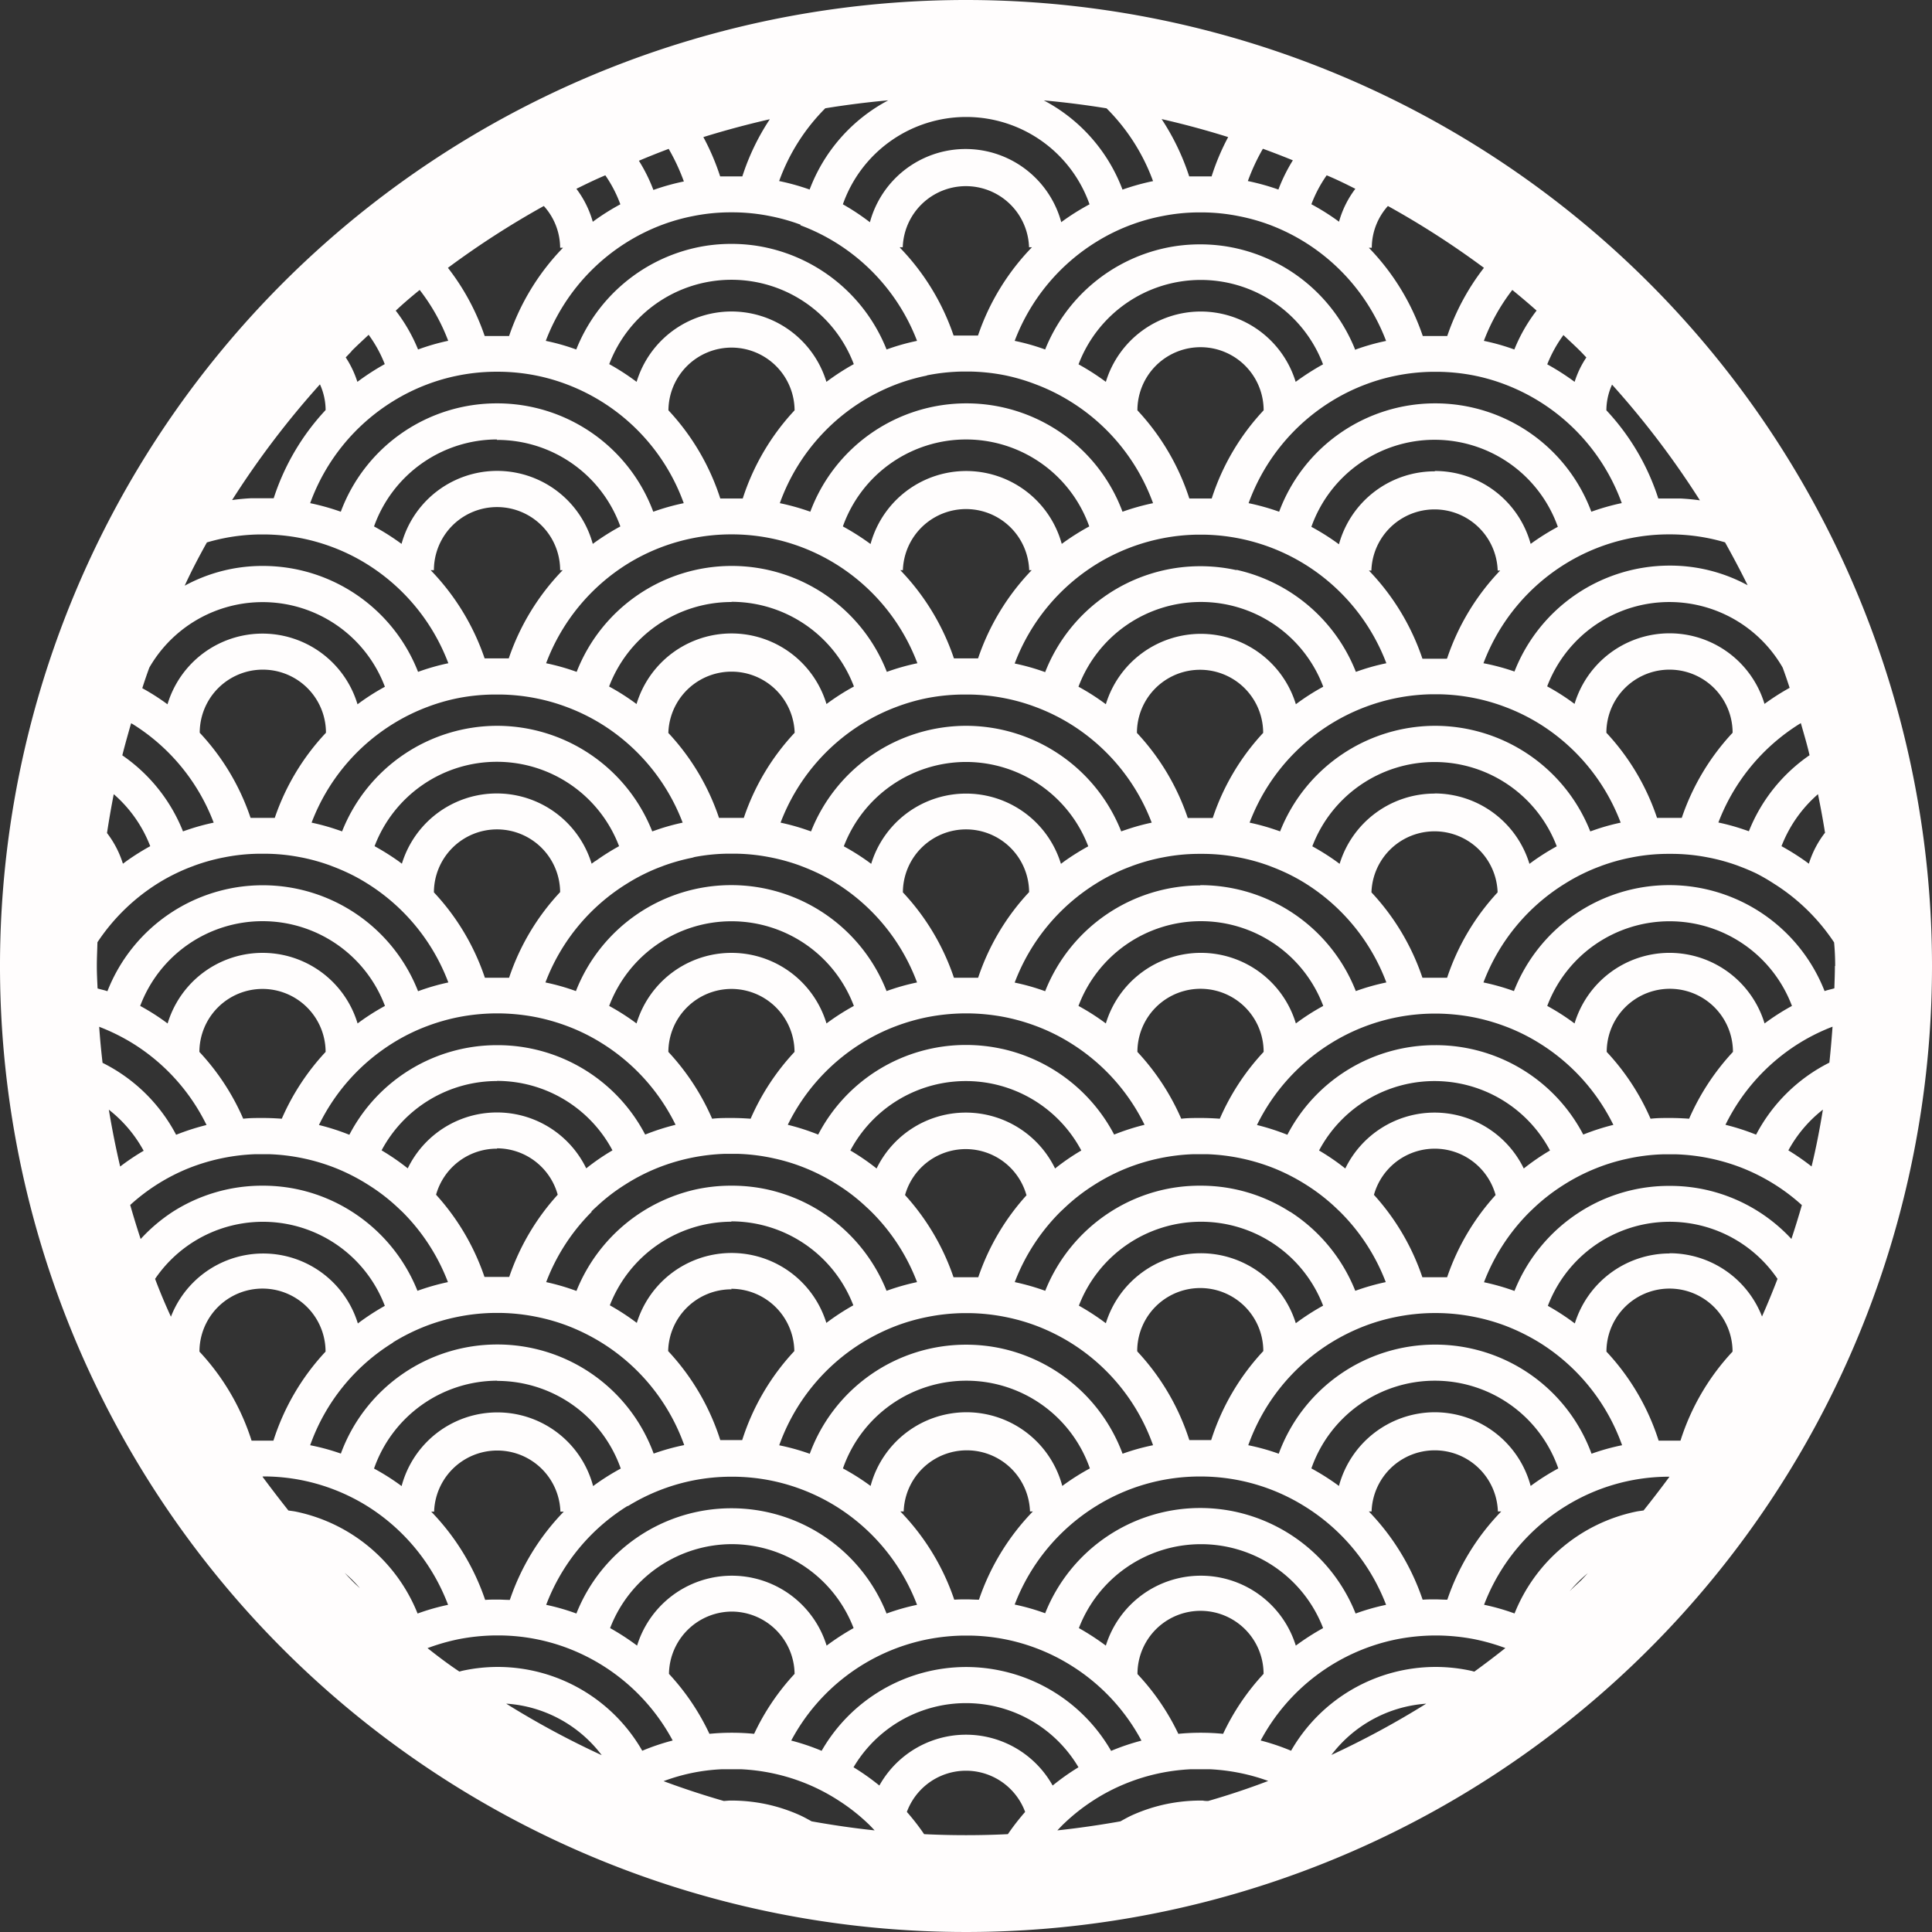 <svg xmlns="http://www.w3.org/2000/svg" viewBox="0 0 286.52 286.52"><rect x="0" y="0" width="286.52" height="286.52" fill="#333333" stroke="none"/><defs><style>.cls-1{fill:#fffdfd;}</style></defs><g id="Layer_2" data-name="Layer 2"><g id="Kawazen"><g id="Chalet"><path class="cls-1" d="M143.26,0A143.26,143.26,0,1,0,286.52,143.26,143.26,143.26,0,0,0,143.26,0Zm35.92,267.09c-.27,0-.52,0-.79-.06h-.7a25.15,25.15,0,0,0-5.32.65,24.82,24.82,0,0,0-4.52,1.54c-.58.27-1.13.58-1.69.89-3.09.55-6.21,1-9.35,1.34.35-.37.7-.75,1.07-1.09A29.06,29.06,0,0,1,162,267.1a28.62,28.62,0,0,1,4.84-2.55,29,29,0,0,1,4.46-1.43,29.57,29.57,0,0,1,5.36-.74l1.35,0,1.35,0a29.7,29.7,0,0,1,5.36.74,29,29,0,0,1,3.36,1Q183.7,265.79,179.18,267.09Zm-35.92,5.07q-3.12,0-6.21-.15a34.21,34.21,0,0,0-2.56-3.3,9.35,9.35,0,0,1,17.54,0,35.87,35.87,0,0,0-2.56,3.3Q146.38,272.16,143.26,272.16Zm-22.89-2.05c-.56-.31-1.12-.62-1.7-.89a24.82,24.82,0,0,0-4.52-1.54,25.13,25.13,0,0,0-5.31-.65h-.71l-.78.06q-4.53-1.3-8.94-2.94a28.05,28.05,0,0,1,8.73-1.77q.66,0,1.35,0c.45,0,.9,0,1.34,0a29.34,29.34,0,0,1,9.83,2.17,28.92,28.92,0,0,1,4.83,2.55,28.51,28.51,0,0,1,4.15,3.26c.37.34.72.72,1.07,1.09C126.57,271.12,123.46,270.66,120.37,270.11ZM22.15,99a19.38,19.38,0,0,1,34.93,2.85,33.71,33.71,0,0,0-4.06,2.6h0a14.71,14.71,0,0,0-28.18,0h0a33,33,0,0,0-3.74-2.39C21.44,101,21.78,100,22.15,99Zm8.54-18.56c.82-.24,1.66-.45,2.51-.62a29.08,29.08,0,0,1,5.32-.56h.82A29.31,29.31,0,0,1,49.2,81.1a28.78,28.78,0,0,1,5.14,2.51A29.64,29.64,0,0,1,66.49,98.36,32.51,32.51,0,0,0,62,99.64a24.71,24.71,0,0,0-23-15.71h0a24.09,24.09,0,0,0-11.61,2.93C28.38,84.69,29.51,82.54,30.69,80.43ZM47.45,57a9.31,9.31,0,0,1,.84,3.81,34.9,34.9,0,0,0-7.7,13.08c-.55,0-1.1,0-1.66,0s-1.11,0-1.66,0q-1.44.07-2.85.27A129.9,129.9,0,0,1,47.45,57Zm4.67-4.92c.83-.84,1.7-1.62,2.55-2.43A19.1,19.1,0,0,1,57.06,54,36.24,36.24,0,0,0,53,56.63,14.74,14.74,0,0,0,51.27,53C51.56,52.72,51.83,52.41,52.12,52.12ZM89.77,26A19,19,0,0,1,92,30.3a34,34,0,0,0-4.09,2.59A14.7,14.7,0,0,0,85.48,28C86.9,27.3,88.33,26.6,89.77,26Zm9.42-3.88a30.26,30.26,0,0,1,2.23,4.79,33.89,33.89,0,0,0-4.52,1.26,24.26,24.26,0,0,0-2.15-4.33Q97,22.89,99.19,22.07ZM265.67,183.74a24.62,24.62,0,0,0-4.78-4,24.6,24.6,0,0,0-7.76-3.26,24.5,24.5,0,0,0-5.32-.61h-.43a24.5,24.5,0,0,0-5.32.61A24.93,24.93,0,0,0,237.5,178a24.61,24.61,0,0,0-3.2,1.73,24.87,24.87,0,0,0-9.7,11.72,34,34,0,0,0-4.52-1.29,29.54,29.54,0,0,1,6.78-10.43l.65-.62a28.66,28.66,0,0,1,4.29-3.33,29.05,29.05,0,0,1,4.9-2.52,28,28,0,0,1,4.48-1.38,28.58,28.58,0,0,1,5.35-.69c.35,0,.71,0,1.06,0s.71,0,1.07,0a29.59,29.59,0,0,1,9.83,2.07,29.34,29.34,0,0,1,4.89,2.52,28.92,28.92,0,0,1,3.84,2.94Q266.5,181.24,265.67,183.74Zm-25.11,30.59a32.59,32.59,0,0,0-4.53,1.26,24.68,24.68,0,0,0-23.19-16.18h0a24.68,24.68,0,0,0-23.2,16.18,32.45,32.45,0,0,0-4.52-1.26,29.55,29.55,0,0,1,12.29-15.22,30.18,30.18,0,0,1,5.1-2.51,28.57,28.57,0,0,1,4.52-1.29,29.29,29.29,0,0,1,5.33-.58h1a29.19,29.19,0,0,1,5.33.58,28.69,28.69,0,0,1,4.53,1.29,30.46,30.46,0,0,1,5.09,2.51A29.62,29.62,0,0,1,240.56,214.33Zm-2.32-13.88a9.35,9.35,0,0,1,18.7,0,34.62,34.62,0,0,0-7.72,13.2h0c-.53,0-1.07,0-1.62,0s-1.08,0-1.62,0A34.77,34.77,0,0,0,238.24,200.45Zm-89.62,47.36a24.68,24.68,0,0,0-5.34-.59h0a24.74,24.74,0,0,0-21.43,12.43,33.19,33.19,0,0,0-4.51-1.52,29.41,29.41,0,0,1,20.14-15,30,30,0,0,1,5.33-.57h1a29,29,0,0,1,9.86,1.87,29,29,0,0,1,5.09,2.51,29.49,29.49,0,0,1,10.52,11.2,33.06,33.06,0,0,0-4.5,1.52A24.81,24.81,0,0,0,148.62,247.81Zm11.32,14.28a34.35,34.35,0,0,0-3.83,2.71,14.72,14.72,0,0,0-25.7,0,34.35,34.35,0,0,0-3.83-2.71,19.38,19.38,0,0,1,33.36,0Zm-101.67-63h0a29.72,29.72,0,0,1,5.09-2.51,28.87,28.87,0,0,1,4.52-1.29,29.3,29.3,0,0,1,5.34-.58h1a29.09,29.09,0,0,1,5.33.58,28.69,28.69,0,0,1,4.53,1.29,30.09,30.09,0,0,1,5.09,2.51,29.57,29.57,0,0,1,12.3,15.22,33,33,0,0,0-4.53,1.26,24.68,24.68,0,0,0-23.19-16.18h0a24.7,24.7,0,0,0-23.2,16.18A32.45,32.45,0,0,0,46,214.33,29.46,29.46,0,0,1,58.27,199.12ZM40.55,213.65c-.53,0-1.07,0-1.62,0s-1.09,0-1.62,0a34.77,34.77,0,0,0-7.73-13.2,9.35,9.35,0,0,1,18.7,0A34.77,34.77,0,0,0,40.55,213.65Zm-19.69-29.9c-.55-1.67-1.07-3.36-1.55-5.05A28.92,28.92,0,0,1,28,173.24a29.73,29.73,0,0,1,9.84-2.07c.35,0,.7,0,1.06,0s.71,0,1.06,0a29.58,29.58,0,0,1,9.84,2.07,29.34,29.34,0,0,1,4.89,2.52A28.16,28.16,0,0,1,59,179.09l.66.62a29.65,29.65,0,0,1,6.77,10.43,34.41,34.41,0,0,0-4.52,1.29,24.85,24.85,0,0,0-9.69-11.72,24.6,24.6,0,0,0-7.76-3.26,24.58,24.58,0,0,0-5.32-.61h-.44a24.61,24.61,0,0,0-13.08,3.87A24.91,24.91,0,0,0,20.86,183.75Zm-6.5-40.49c0-1.18.06-2.34.09-3.52a29.63,29.63,0,0,1,9-8.76,27.93,27.93,0,0,1,2.74-1.5c.77-.37,1.56-.71,2.36-1l.28-.11a28.71,28.71,0,0,1,4.25-1.19l.36-.07a28,28,0,0,1,5-.5h1a28,28,0,0,1,5,.5l.37.07A28.93,28.93,0,0,1,49,128.36l.28.11c.8.3,1.6.64,2.36,1a26.83,26.83,0,0,1,2.74,1.5A29.61,29.61,0,0,1,66.49,145.7,32.51,32.51,0,0,0,62,147a24.74,24.74,0,0,0-46.07,0c-.47-.17-1-.26-1.46-.41C14.42,145.46,14.36,144.37,14.36,143.26ZM84.05,57A29.53,29.53,0,0,1,101.4,74.62a33.92,33.92,0,0,0-4.52,1.27A24.7,24.7,0,0,0,73.73,59.82h0A24.68,24.68,0,0,0,50.54,75.89,34.49,34.49,0,0,0,46,74.62a29.62,29.62,0,0,1,12.26-15.1A29.1,29.1,0,0,1,63.37,57a28.71,28.71,0,0,1,4.53-1.3h0a29.08,29.08,0,0,1,5.32-.57h1a29.28,29.28,0,0,1,5.33.57h0A28.71,28.71,0,0,1,84.05,57Zm38.33-40.94c3.09-.5,6.21-.9,9.35-1.18a24.89,24.89,0,0,0-11.66,13.23,33.89,33.89,0,0,0-4.52-1.26A29.36,29.36,0,0,1,122.38,16.07ZM223.16,57a29.61,29.61,0,0,1,17.35,17.61A33.92,33.92,0,0,0,236,75.89a24.7,24.7,0,0,0-23.15-16.07h0a24.68,24.68,0,0,0-23.15,16.07,34.49,34.49,0,0,0-4.53-1.27,29.62,29.62,0,0,1,12.26-15.1,29.1,29.1,0,0,1,5.1-2.51,28.41,28.41,0,0,1,4.53-1.3h0a29.08,29.08,0,0,1,5.32-.57h1a29.28,29.28,0,0,1,5.33.57h0A28.71,28.71,0,0,1,223.16,57Zm17.19,65a32.2,32.2,0,0,0-3.65,1h0l-.86.3a24.77,24.77,0,0,0-23-15.66h0a24.77,24.77,0,0,0-23,15.66c-.28-.11-.57-.2-.86-.3a32.36,32.36,0,0,0-3.66-1,29.45,29.45,0,0,1,17.2-17.17,29.29,29.29,0,0,1,9.86-1.87h.95a29.28,29.28,0,0,1,5.33.57,28.71,28.71,0,0,1,4.53,1.3,29.06,29.06,0,0,1,5.1,2.5A29.59,29.59,0,0,1,240.35,122Zm-2.12-13.33a9.36,9.36,0,1,1,18.72,0h0a34.8,34.8,0,0,0-7.54,12.62l-.83,0h-2l-.84,0A34.52,34.52,0,0,0,238.23,108.67Zm9.36,32.64a14.72,14.72,0,0,0-14.08,10.47h0a33.59,33.59,0,0,0-4.05-2.6,19.39,19.39,0,0,1,36.29,0,33.71,33.71,0,0,0-4.06,2.6h0A14.74,14.74,0,0,0,247.59,141.31ZM257,156h0a35.21,35.21,0,0,0-6.5,9.91c-.94-.07-1.9-.11-2.86-.11s-1.91,0-2.86.11a34.78,34.78,0,0,0-6.5-9.91h0A9.36,9.36,0,0,1,257,156Zm-17.69,10.81a33.89,33.89,0,0,0-4.51,1.45A24.69,24.69,0,0,0,212.83,155h0a24.67,24.67,0,0,0-21.91,13.29,34.36,34.36,0,0,0-4.51-1.45,29.57,29.57,0,0,1,11-12.14,29.09,29.09,0,0,1,5.1-2.51,29.29,29.29,0,0,1,9.86-1.87h.95a30.19,30.19,0,0,1,5.33.57,29.82,29.82,0,0,1,4.53,1.3,28.41,28.41,0,0,1,5.1,2.51A29.6,29.6,0,0,1,239.26,166.81Zm-96,42.63a14.73,14.73,0,0,0-14.2,10.93h0a34.19,34.19,0,0,0-4.1-2.6,19.39,19.39,0,0,1,36.62,0,34.07,34.07,0,0,0-4.09,2.6h0A14.72,14.72,0,0,0,143.26,209.44Zm9.87,14.71a34.92,34.92,0,0,0-8,13.09c-.61,0-1.21-.05-1.83-.05s-1.22,0-1.83.05a34.77,34.77,0,0,0-8-13.09h.5a9.37,9.37,0,0,1,18.73,0ZM148.62,200a24.68,24.68,0,0,0-5.34-.58h0a24.68,24.68,0,0,0-23.19,16.18,33,33,0,0,0-4.53-1.26,29.57,29.57,0,0,1,12.3-15.22,30.09,30.09,0,0,1,5.09-2.51,28.69,28.69,0,0,1,4.53-1.29,29.09,29.09,0,0,1,5.33-.58h1a29.3,29.3,0,0,1,5.34.58,28.87,28.87,0,0,1,4.52,1.29,29.72,29.72,0,0,1,5.09,2.51h0A29.46,29.46,0,0,1,171,214.33a32.45,32.45,0,0,0-4.52,1.26A24.85,24.85,0,0,0,148.62,200ZM38.93,146.66A9.37,9.37,0,0,1,48.29,156h0a35,35,0,0,0-6.5,9.91c-.94-.07-1.9-.11-2.86-.11s-1.92,0-2.86.11a34.78,34.78,0,0,0-6.5-9.91h0A9.37,9.37,0,0,1,38.93,146.66Zm-14.08,5.12h0a32.94,32.94,0,0,0-4.06-2.6,19.39,19.39,0,0,1,36.3,0,33.71,33.71,0,0,0-4.06,2.6h0a14.71,14.71,0,0,0-28.17,0Zm33.43,2.89a28.41,28.41,0,0,1,5.1-2.51,29.49,29.49,0,0,1,4.53-1.3,30,30,0,0,1,5.32-.57h1a30.19,30.19,0,0,1,5.33.57,29.82,29.82,0,0,1,4.53,1.3,28.41,28.41,0,0,1,5.1,2.51,29.6,29.6,0,0,1,11,12.14,33.89,33.89,0,0,0-4.51,1.45A24.69,24.69,0,0,0,73.72,155h0a24.67,24.67,0,0,0-21.91,13.29,33.89,33.89,0,0,0-4.51-1.45A29.6,29.6,0,0,1,58.28,154.67Zm40.84-46a9.37,9.37,0,0,1,18.73,0h0a34.52,34.52,0,0,0-7.54,12.62l-.84,0h-2l-.84,0a34.52,34.52,0,0,0-7.54-12.62Zm38.33-53a29.28,29.28,0,0,1,5.33-.57h1a29.08,29.08,0,0,1,5.32.57h0A28.71,28.71,0,0,1,153.6,57a29.1,29.1,0,0,1,5.1,2.51A29.62,29.62,0,0,1,171,74.62a34.49,34.49,0,0,0-4.53,1.27,24.68,24.68,0,0,0-23.15-16.07h0a24.7,24.7,0,0,0-23.15,16.07,33.92,33.92,0,0,0-4.52-1.27A29.53,29.53,0,0,1,132.92,57a28.71,28.71,0,0,1,4.53-1.3Zm-4-19h.43a9.37,9.37,0,0,1,18.73,0h.43a34.89,34.89,0,0,0-8,13.09c-.6,0-1.2,0-1.81,0s-1.21,0-1.81,0A34.86,34.86,0,0,0,133.47,36.74ZM143.26,165A14.72,14.72,0,0,0,130,173.29a33.47,33.47,0,0,0-3.89-2.67,19.39,19.39,0,0,1,34.25,0,33.47,33.47,0,0,0-3.89,2.67A14.73,14.73,0,0,0,143.26,165Zm9,12.23a34.77,34.77,0,0,0-7.18,12.19c-.61,0-1.22,0-1.84,0s-1.22,0-1.83,0a34.8,34.8,0,0,0-7.19-12.19,9.35,9.35,0,0,1,18,0Zm-3.66-21.68a24.75,24.75,0,0,0-5.34-.58h0a24.69,24.69,0,0,0-21.92,13.29,33.89,33.89,0,0,0-4.51-1.45,29.6,29.6,0,0,1,11-12.14,28.41,28.41,0,0,1,5.1-2.51,29.82,29.82,0,0,1,4.53-1.3,30.19,30.19,0,0,1,5.33-.57h1a30,30,0,0,1,5.32.57,29.49,29.49,0,0,1,4.53,1.3,28.41,28.41,0,0,1,5.1,2.51,29.6,29.6,0,0,1,11,12.14,33.89,33.89,0,0,0-4.51,1.45A24.85,24.85,0,0,0,148.62,155.55Zm-40.13-8.89a9.37,9.37,0,0,1,9.36,9.34h0a35,35,0,0,0-6.51,9.91c-.94-.07-1.89-.11-2.85-.11s-1.92,0-2.86.11A35,35,0,0,0,99.12,156h0A9.38,9.38,0,0,1,108.49,146.66ZM94.4,151.78h0a34.52,34.52,0,0,0-4.06-2.6,19.39,19.39,0,0,1,36.29,0,34.52,34.52,0,0,0-4.06,2.6h0a14.71,14.71,0,0,0-28.17,0Zm39.5-67.22a9.37,9.37,0,0,1,18.73,0H153a35,35,0,0,0-7.95,13.08c-.59,0-1.19,0-1.79,0s-1.2,0-1.79,0a34.89,34.89,0,0,0-7.95-13.08Zm-4.81-3.89h0A36.16,36.16,0,0,0,125,78.07a19.39,19.39,0,0,1,36.54,0,35.17,35.17,0,0,0-4.08,2.59h0a14.7,14.7,0,0,0-28.35,0ZM142.79,103h1a29.08,29.08,0,0,1,5.32.57,28.41,28.41,0,0,1,4.53,1.3,29.06,29.06,0,0,1,5.1,2.5A29.56,29.56,0,0,1,170.8,122a32.36,32.36,0,0,0-3.66,1h0c-.29.1-.58.19-.86.3a24.77,24.77,0,0,0-23-15.66h0a24.77,24.77,0,0,0-23,15.66l-.87-.3a32.2,32.2,0,0,0-3.65-1,29.59,29.59,0,0,1,12.1-14.67,29.06,29.06,0,0,1,5.1-2.5,28.71,28.71,0,0,1,4.53-1.3A29.28,29.28,0,0,1,142.79,103Zm.47,10a19.43,19.43,0,0,1,18.13,12.51,36.64,36.64,0,0,0-3.53,2.21l-.52.39h0a14.71,14.71,0,0,0-28.14,0h0l-.53-.39a34.33,34.33,0,0,0-3.53-2.21A19.44,19.44,0,0,1,143.26,113Zm0,10a9.36,9.36,0,0,1,9.36,9.3A34.59,34.59,0,0,0,145.06,145c-.6,0-1.19,0-1.8,0s-1.2,0-1.79,0a34.61,34.61,0,0,0-7.57-12.66A9.37,9.37,0,0,1,143.26,123Zm25.42,33h0a9.36,9.36,0,0,1,18.72,0h0a34.78,34.78,0,0,0-6.5,9.91c-.94-.07-1.9-.11-2.86-.11s-1.92,0-2.86.11A35,35,0,0,0,168.68,156ZM178,141.31A14.74,14.74,0,0,0,164,151.78h0a33.71,33.71,0,0,0-4.06-2.6,19.39,19.39,0,0,1,36.3,0,32.94,32.94,0,0,0-4.06,2.6h0A14.72,14.72,0,0,0,178,141.31Zm0-10A24.79,24.79,0,0,0,155,147a32.51,32.51,0,0,0-4.52-1.28A29.61,29.61,0,0,1,162.6,131a26.83,26.83,0,0,1,2.74-1.5c.76-.37,1.56-.71,2.36-1l.28-.11a28.93,28.93,0,0,1,4.24-1.19l.37-.07a28,28,0,0,1,5-.5h1a28,28,0,0,1,5,.5l.36.07a28.71,28.71,0,0,1,4.25,1.19l.28.11c.8.3,1.59.64,2.36,1a27.93,27.93,0,0,1,2.74,1.5A29.61,29.61,0,0,1,205.6,145.7a32.64,32.64,0,0,0-4.53,1.28A24.77,24.77,0,0,0,178,131.27Zm1.82-10-.84,0h-2l-.83,0a34.66,34.66,0,0,0-7.54-12.62h0a9.36,9.36,0,0,1,18.72,0h0A34.52,34.52,0,0,0,179.86,121.29ZM178,94A14.74,14.74,0,0,0,164,104.44h0a33.71,33.71,0,0,0-4.06-2.6,19.39,19.39,0,0,1,36.3,0,32.94,32.94,0,0,0-4.06,2.6h0A14.75,14.75,0,0,0,178,94Zm5.35-9.45a24.78,24.78,0,0,0-5.35-.58h0a24.71,24.71,0,0,0-23,15.71,32.51,32.51,0,0,0-4.52-1.28,29.64,29.64,0,0,1,12.15-14.75,29.46,29.46,0,0,1,9.68-3.8,29.08,29.08,0,0,1,5.32-.56h.82a29.41,29.41,0,0,1,15,4.36A29.64,29.64,0,0,1,205.6,98.36a32.51,32.51,0,0,0-4.52,1.28A24.84,24.84,0,0,0,183.39,84.51ZM179.7,73.93c-.55,0-1.11,0-1.66,0s-1.11,0-1.66,0a34.9,34.9,0,0,0-7.7-13.08,9.36,9.36,0,0,1,18.72,0A34.64,34.64,0,0,0,179.7,73.93ZM178,46.2A14.73,14.73,0,0,0,164,56.63h0a36.24,36.24,0,0,0-4.05-2.6,19.39,19.39,0,0,1,36.26,0,37.31,37.31,0,0,0-4.06,2.6h0A14.74,14.74,0,0,0,178,46.2ZM122.56,56.63h0a14.71,14.71,0,0,0-28.15,0h0A35.47,35.47,0,0,0,90.35,54a19.4,19.4,0,0,1,36.27,0A35.47,35.47,0,0,0,122.56,56.63Zm-14.07-5.08a9.36,9.36,0,0,1,9.35,9.3,34.75,34.75,0,0,0-7.69,13.08c-.55,0-1.11,0-1.66,0s-1.12,0-1.67,0a34.75,34.75,0,0,0-7.69-13.08A9.37,9.37,0,0,1,108.49,51.55Zm-.41,27.7h.81a29.28,29.28,0,0,1,5.33.56,29.31,29.31,0,0,1,9.67,3.8,29.61,29.61,0,0,1,12.16,14.75,33,33,0,0,0-4.53,1.28,24.69,24.69,0,0,0-23-15.71h0a24.69,24.69,0,0,0-23,15.71,33,33,0,0,0-4.53-1.28A29.61,29.61,0,0,1,93.08,83.61a29.31,29.31,0,0,1,9.67-3.8A29.28,29.28,0,0,1,108.08,79.25Zm.41,10a19.43,19.43,0,0,1,18.15,12.56,33.83,33.83,0,0,0-4.07,2.6h0a14.71,14.71,0,0,0-28.17,0h0a33.83,33.83,0,0,0-4.07-2.6A19.43,19.43,0,0,1,108.49,89.28ZM103,127.1a28,28,0,0,1,5-.5h1a28,28,0,0,1,5,.5l.37.07a29.41,29.41,0,0,1,4.25,1.19l.28.11c.8.3,1.59.64,2.36,1a27.78,27.78,0,0,1,2.73,1.5A29.51,29.51,0,0,1,136,145.7a32.51,32.51,0,0,0-4.52,1.28,24.74,24.74,0,0,0-46.07,0,32.51,32.51,0,0,0-4.52-1.28A29.51,29.51,0,0,1,93.05,131a27.78,27.78,0,0,1,2.73-1.5c.77-.37,1.56-.71,2.36-1l.28-.11a29.41,29.41,0,0,1,4.25-1.19Zm-14.73.6-.53.39h0a14.71,14.71,0,0,0-28.14,0h0l-.52-.39a36.64,36.64,0,0,0-3.53-2.21,19.39,19.39,0,0,1,36.26,0A34.33,34.33,0,0,0,88.31,127.7ZM73.71,123a9.37,9.37,0,0,1,9.36,9.3A34.61,34.61,0,0,0,75.5,145c-.59,0-1.19,0-1.79,0s-1.2,0-1.8,0a34.59,34.59,0,0,0-7.56-12.66A9.36,9.36,0,0,1,73.71,123Zm0,37.3a19.4,19.4,0,0,1,17.12,10.3,33.47,33.47,0,0,0-3.89,2.67,14.71,14.71,0,0,0-26.47,0,34.23,34.23,0,0,0-3.88-2.67A19.4,19.4,0,0,1,73.71,160.32Zm0,10a9.37,9.37,0,0,1,9,6.88,34.8,34.8,0,0,0-7.19,12.19c-.61,0-1.22,0-1.83,0s-1.23,0-1.84,0a34.77,34.77,0,0,0-7.18-12.19A9.36,9.36,0,0,1,73.71,170.35Zm14,9.36c.22-.21.43-.42.66-.62a27.68,27.68,0,0,1,4.29-3.33,29,29,0,0,1,4.89-2.52,29.59,29.59,0,0,1,9.83-2.07c.36,0,.71,0,1.07,0s.71,0,1.06,0a28.58,28.58,0,0,1,5.35.69,28,28,0,0,1,4.48,1.38,29,29,0,0,1,4.89,2.52,27.68,27.68,0,0,1,4.29,3.33c.23.2.44.41.66.62A29.54,29.54,0,0,1,136,190.14a34,34,0,0,0-4.52,1.29,24.93,24.93,0,0,0-9.7-11.72,24.61,24.61,0,0,0-3.2-1.73,25.19,25.19,0,0,0-4.56-1.53,24.5,24.5,0,0,0-5.32-.61h-.43a24.5,24.5,0,0,0-5.32.61A25.19,25.19,0,0,0,98.39,178a24.61,24.61,0,0,0-3.2,1.73,24.93,24.93,0,0,0-9.7,11.72A34,34,0,0,0,81,190.14,29.54,29.54,0,0,1,87.75,179.71Zm20.74,1.47a19.41,19.41,0,0,1,18.1,12.45,34.82,34.82,0,0,0-4,2.61h0a14.71,14.71,0,0,0-28.11,0h0a34.82,34.82,0,0,0-4-2.61A19.42,19.42,0,0,1,108.49,181.18Zm0,10a9.37,9.37,0,0,1,9.35,9.24,34.77,34.77,0,0,0-7.73,13.2c-.54,0-1.08,0-1.62,0s-1.09,0-1.63,0a34.77,34.77,0,0,0-7.73-13.2A9.37,9.37,0,0,1,108.49,191.21Zm60.2,9.24a9.35,9.35,0,0,1,18.7,0,34.77,34.77,0,0,0-7.73,13.2c-.53,0-1.08,0-1.62,0s-1.08,0-1.62,0h0A34.77,34.77,0,0,0,168.69,200.45ZM178,185.86A14.75,14.75,0,0,0,164,196.24h0a35.81,35.81,0,0,0-4-2.61,19.4,19.4,0,0,1,36.22,0,34.94,34.94,0,0,0-4.05,2.61h0A14.75,14.75,0,0,0,178,185.86Zm13.3-6.15a24.43,24.43,0,0,0-13.08-3.87h-.44a24.58,24.58,0,0,0-5.32.61,24.6,24.6,0,0,0-7.76,3.26,24.85,24.85,0,0,0-9.69,11.72,34.41,34.41,0,0,0-4.52-1.29,29.65,29.65,0,0,1,6.77-10.43l.66-.62a28.16,28.16,0,0,1,4.29-3.33,29.34,29.34,0,0,1,4.89-2.52,29.58,29.58,0,0,1,9.84-2.07c.35,0,.7,0,1.06,0s.71,0,1.06,0a29.73,29.73,0,0,1,9.84,2.07,29.34,29.34,0,0,1,4.89,2.52,28.66,28.66,0,0,1,4.29,3.33l.65.62a29.54,29.54,0,0,1,6.78,10.43,34,34,0,0,0-4.52,1.29A24.91,24.91,0,0,0,191.34,179.71Zm12.45-2.48a9.36,9.36,0,0,1,18.05,0,34.8,34.8,0,0,0-7.19,12.19c-.61,0-1.22,0-1.83,0s-1.23,0-1.84,0A34.64,34.64,0,0,0,203.79,177.23Zm9-12.23a14.73,14.73,0,0,0-13.24,8.29,33.47,33.47,0,0,0-3.89-2.67,19.39,19.39,0,0,1,34.25,0,33.47,33.47,0,0,0-3.89,2.67A14.73,14.73,0,0,0,212.82,165Zm1.79-20c-.59,0-1.19,0-1.79,0s-1.21,0-1.8,0a34.73,34.73,0,0,0-7.56-12.66,9.36,9.36,0,0,1,18.71,0A34.73,34.73,0,0,0,214.61,145Zm-1.79-27.31a14.73,14.73,0,0,0-14.08,10.42h0l-.53-.39a35.3,35.3,0,0,0-3.52-2.21,19.39,19.39,0,0,1,36.25,0,35.3,35.3,0,0,0-3.52,2.21l-.53.39h0A14.73,14.73,0,0,0,212.82,117.67Zm1.79-20c-.6,0-1.19,0-1.79,0s-1.2,0-1.8,0a34.86,34.86,0,0,0-7.94-13.08h.37a9.37,9.37,0,0,1,18.73,0h.37A34.86,34.86,0,0,0,214.61,97.64Zm-1.79-27.79a14.72,14.72,0,0,0-14.18,10.82h0a34.46,34.46,0,0,0-4.09-2.59,19.39,19.39,0,0,1,36.55,0A35.29,35.29,0,0,0,227,80.66h0A14.72,14.72,0,0,0,212.82,69.85Zm-11.76-18a24.83,24.83,0,0,0-17.72-15.09,24.38,24.38,0,0,0-5.3-.57h0a24.36,24.36,0,0,0-5.29.57A24.83,24.83,0,0,0,155,51.83h0a32.51,32.51,0,0,0-4.52-1.28,29.55,29.55,0,0,1,12.14-14.7,28.69,28.69,0,0,1,5.13-2.51h0a28.6,28.6,0,0,1,4.55-1.28,28.23,28.23,0,0,1,5.32-.56h.8a28.23,28.23,0,0,1,5.32.56,28.9,28.9,0,0,1,4.55,1.28,29.65,29.65,0,0,1,17.27,17.22A32.51,32.51,0,0,0,201.06,51.83Zm-43.6-18.94h0a14.7,14.7,0,0,0-28.38,0h0A34,34,0,0,0,125,30.3a19.39,19.39,0,0,1,36.58,0A34.81,34.81,0,0,0,157.46,32.89Zm-38.71.44A29.61,29.61,0,0,1,136,50.55a32.51,32.51,0,0,0-4.52,1.28,24.85,24.85,0,0,0-17.73-15.09,24.22,24.22,0,0,0-5.29-.57h0a24.22,24.22,0,0,0-5.29.57A24.85,24.85,0,0,0,85.46,51.83a32.51,32.51,0,0,0-4.52-1.28A29.61,29.61,0,0,1,98.22,33.33a28.78,28.78,0,0,1,4.54-1.28,28.42,28.42,0,0,1,5.33-.56h.79a28.42,28.42,0,0,1,5.33.56A28.78,28.78,0,0,1,118.75,33.33Zm-45,31.84A19.41,19.41,0,0,1,92,78.07a36.16,36.16,0,0,0-4.09,2.59h0a14.7,14.7,0,0,0-28.36,0,35.17,35.17,0,0,0-4.08-2.59A19.41,19.41,0,0,1,73.71,65.17ZM64.35,84.56a9.36,9.36,0,1,1,18.72,0h.38a34.89,34.89,0,0,0-8,13.08c-.59,0-1.19,0-1.79,0s-1.2,0-1.79,0a35,35,0,0,0-8-13.08ZM73.23,103h1a29.28,29.28,0,0,1,5.33.57,28.71,28.71,0,0,1,4.53,1.3,29.06,29.06,0,0,1,5.1,2.5A29.59,29.59,0,0,1,101.24,122a32.2,32.2,0,0,0-3.65,1h0l-.86.3a24.77,24.77,0,0,0-23-15.66h0a24.77,24.77,0,0,0-23,15.66c-.28-.11-.57-.2-.86-.3a32.36,32.36,0,0,0-3.66-1,29.56,29.56,0,0,1,12.11-14.67,29.06,29.06,0,0,1,5.1-2.5,28.41,28.41,0,0,1,4.53-1.3A29.08,29.08,0,0,1,73.23,103ZM40.75,121.29l-.83,0H38l-.84,0a34.52,34.52,0,0,0-7.54-12.62,9.36,9.36,0,0,1,18.72,0A34.66,34.66,0,0,0,40.75,121.29Zm-26,31a29.91,29.91,0,0,1,4.88,2.41,29.5,29.5,0,0,1,11,12.14,34.36,34.36,0,0,0-4.51,1.45,24.83,24.83,0,0,0-10.91-10.67C15,155.82,14.83,154.05,14.71,152.26Zm6.57,18.36A34.12,34.12,0,0,0,17.82,173c-.65-2.78-1.21-5.6-1.68-8.43A19.61,19.61,0,0,1,21.28,170.62Zm52.43,34.14a19.43,19.43,0,0,1,18.31,13,34.19,34.19,0,0,0-4.1,2.6h0a14.69,14.69,0,0,0-28.4,0h0a34.07,34.07,0,0,0-4.09-2.6A19.42,19.42,0,0,1,73.71,204.76Zm-9.37,19.39a9.37,9.37,0,0,1,18.73,0h.5a34.77,34.77,0,0,0-8,13.09c-.61,0-1.22-.05-1.83-.05s-1.22,0-1.83.05a34.92,34.92,0,0,0-8-13.09Zm28.74-.82a29.37,29.37,0,0,1,9.69-3.81,29.28,29.28,0,0,1,5.33-.55h.77a29.28,29.28,0,0,1,5.33.55,29.37,29.37,0,0,1,9.69,3.81h0A29.57,29.57,0,0,1,136,238a32.54,32.54,0,0,0-4.52,1.29,24.73,24.73,0,0,0-23-15.61h0a24.73,24.73,0,0,0-23,15.61A32.54,32.54,0,0,0,81,238,29.57,29.57,0,0,1,93.08,223.33ZM108.49,229a19.4,19.4,0,0,1,18.1,12.45,36.11,36.11,0,0,0-4,2.6h0a14.71,14.71,0,0,0-28.11,0h0a36.11,36.11,0,0,0-4-2.6A19.41,19.41,0,0,1,108.49,229Zm0,10a9.36,9.36,0,0,1,9.35,9.24,34.73,34.73,0,0,0-6,8.89,34.42,34.42,0,0,0-6.63,0,34.73,34.73,0,0,0-6-8.89A9.37,9.37,0,0,1,108.49,239Zm60.2,9.24a9.35,9.35,0,0,1,18.7,0,34.7,34.7,0,0,0-6,8.89,34.53,34.53,0,0,0-6.64,0A34.7,34.7,0,0,0,168.69,248.27ZM178,233.68A14.74,14.74,0,0,0,164,244.05h0a37.18,37.18,0,0,0-4-2.6,19.4,19.4,0,0,1,36.22,0,36.24,36.24,0,0,0-4.05,2.6h0A14.74,14.74,0,0,0,178,233.68Zm5-9.53a24.94,24.94,0,0,0-5-.51h0a24.75,24.75,0,0,0-23,15.61,32.54,32.54,0,0,0-4.52-1.29,29.59,29.59,0,0,1,12.12-14.63,29.13,29.13,0,0,1,15-4.36h.78a29.14,29.14,0,0,1,15,4.36A29.64,29.64,0,0,1,205.56,238a32.54,32.54,0,0,0-4.52,1.29A24.89,24.89,0,0,0,183,224.15Zm19.91,0h.5a9.37,9.37,0,0,1,18.73,0h.5a34.77,34.77,0,0,0-8,13.09c-.61,0-1.22-.05-1.83-.05s-1.23,0-1.83.05A34.92,34.92,0,0,0,203,224.15Zm9.87-14.71a14.74,14.74,0,0,0-14.21,10.93h0a34.88,34.88,0,0,0-4.09-2.6,19.39,19.39,0,0,1,36.62,0,34.19,34.19,0,0,0-4.1,2.6h0A14.73,14.73,0,0,0,212.82,209.44Zm52.43-38.82a19.44,19.44,0,0,1,5.13-6.06c-.46,2.83-1,5.65-1.68,8.43A35.14,35.14,0,0,0,265.25,170.62Zm-4.81-2.36a33.89,33.89,0,0,0-4.51-1.45,29.6,29.6,0,0,1,11-12.14,29.13,29.13,0,0,1,4.88-2.41c-.13,1.79-.28,3.56-.47,5.33A24.89,24.89,0,0,0,260.44,168.26Zm11.72-25c0,1.11-.05,2.21-.08,3.31-.48.15-1,.24-1.45.41a24.74,24.74,0,0,0-46.07,0A32.9,32.9,0,0,0,220,145.7,29.51,29.51,0,0,1,232.16,131a27.78,27.78,0,0,1,2.73-1.5c.77-.37,1.56-.71,2.36-1l.28-.11a28.71,28.71,0,0,1,4.25-1.19l.36-.07a28,28,0,0,1,5-.5h1a28,28,0,0,1,5,.5l.37.07a28.93,28.93,0,0,1,4.24,1.19l.28.11c.81.3,1.6.64,2.37,1A27.78,27.78,0,0,1,263,131a29.63,29.63,0,0,1,9,8.76C272.11,140.92,272.16,142.08,272.16,143.26Zm-1.5-19.72a14.4,14.4,0,0,0-2.36,4.55l-.53-.39a36.64,36.64,0,0,0-3.53-2.21,19.55,19.55,0,0,1,5.41-7.71C270,119.69,270.36,121.61,270.66,123.54ZM268.36,112a24.82,24.82,0,0,0-9,11.28c-.28-.11-.57-.2-.86-.3a31.8,31.8,0,0,0-3.66-1,29.67,29.67,0,0,1,12.11-14.67l.12-.07C267.52,108.84,268,110.41,268.36,112Zm-2.94-10a34.84,34.84,0,0,0-3.74,2.39,14.71,14.71,0,0,0-28.17,0h0a32.94,32.94,0,0,0-4.06-2.6A19.38,19.38,0,0,1,264.37,99C264.74,100,265.08,101,265.42,102.05Zm-6.21-15.19a24.09,24.09,0,0,0-11.61-2.93h0a24.71,24.71,0,0,0-23,15.71A32.51,32.51,0,0,0,220,98.36a29.61,29.61,0,0,1,12.16-14.75,29.31,29.31,0,0,1,9.67-3.8,29.19,29.19,0,0,1,5.33-.56H248a29.28,29.28,0,0,1,5.33.56c.85.17,1.68.38,2.5.62C257,82.54,258.15,84.69,259.21,86.86ZM252.1,74.2c-.94-.13-1.88-.22-2.84-.27-.56,0-1.11,0-1.67,0s-1.11,0-1.66,0a34.64,34.64,0,0,0-7.7-13.08,9.31,9.31,0,0,1,.84-3.81A129,129,0,0,1,252.1,74.2ZM234.41,52.12c.29.29.56.6.85.89a14.06,14.06,0,0,0-1.74,3.62,36.37,36.37,0,0,0-4.06-2.6,19.53,19.53,0,0,1,2.4-4.34C232.71,50.5,233.57,51.28,234.41,52.12Zm-9.83-.29h0a32.51,32.51,0,0,0-4.52-1.28A29.37,29.37,0,0,1,224.28,43c1.22,1,2.41,2,3.6,3.06A24.33,24.33,0,0,0,224.58,51.83Zm-4.51-12.11a34.63,34.63,0,0,0-5.44,10.11c-.6,0-1.21,0-1.81,0s-1.22,0-1.82,0a34.86,34.86,0,0,0-8-13.09h.44a9.3,9.3,0,0,1,2.39-6.19A127.93,127.93,0,0,1,220.07,39.72ZM201,28a14.49,14.49,0,0,0-2.42,4.88,34.12,34.12,0,0,0-4.1-2.59A19.42,19.42,0,0,1,196.75,26C198.2,26.6,199.62,27.3,201,28Zm-9.27-4.22a24.91,24.91,0,0,0-2.14,4.33,34.46,34.46,0,0,0-4.53-1.26,30.26,30.26,0,0,1,2.23-4.79C188.83,22.62,190.3,23.19,191.77,23.79Zm-12.09,2.38c-.54,0-1.09,0-1.64,0s-1.1,0-1.64,0a35.1,35.1,0,0,0-4.09-8.5q5,1.14,9.87,2.67A34.58,34.58,0,0,0,179.68,26.17Zm-15.54-10.1A29.52,29.52,0,0,1,171,26.86a34.46,34.46,0,0,0-4.53,1.26A24.83,24.83,0,0,0,154.8,14.89C157.94,15.17,161.05,15.57,164.14,16.07Zm-49.92,1.6a34.37,34.37,0,0,0-4.09,8.5c-.55,0-1.09,0-1.64,0s-1.1,0-1.65,0a35,35,0,0,0-2.49-5.83Q109.21,18.81,114.22,17.67ZM83.07,36.74h.43a34.86,34.86,0,0,0-8,13.09c-.6,0-1.2,0-1.81,0s-1.21,0-1.81,0a34.66,34.66,0,0,0-5.45-10.11,128.86,128.86,0,0,1,14.22-9.17A9.31,9.31,0,0,1,83.07,36.74ZM62.24,43a29.07,29.07,0,0,1,4.23,7.54A32.51,32.51,0,0,0,62,51.83h0a24.71,24.71,0,0,0-3.31-5.76C59.83,45,61,44,62.24,43ZM19.59,107.33A29.59,29.59,0,0,1,31.69,122,32.36,32.36,0,0,0,28,123h0c-.29.1-.58.19-.86.3a24.82,24.82,0,0,0-9-11.28c.4-1.6.85-3.17,1.3-4.75Zm2.69,18.16a35.3,35.3,0,0,0-3.52,2.21l-.53.39a14.6,14.6,0,0,0-2.36-4.55q.44-2.9,1-5.76A19.45,19.45,0,0,1,22.28,125.49ZM23,189.66a19.34,19.34,0,0,1,34.07,4,35.81,35.81,0,0,0-4,2.61h0a14.68,14.68,0,0,0-27.72-1Q24.06,192.48,23,189.66Zm16,29.3h.39a29.28,29.28,0,0,1,5.33.55,29.22,29.22,0,0,1,9.68,3.81A29.59,29.59,0,0,1,66.45,238a32.54,32.54,0,0,0-4.52,1.29,24.87,24.87,0,0,0-18-15.1c-.38-.08-.77-.12-1.16-.18Q40.79,221.51,38.93,219Zm14.83,17c-.55-.53-1.11-1-1.64-1.56-.37-.37-.72-.76-1.08-1.14A19.83,19.83,0,0,1,53.76,236Zm9.63,8.44a30.83,30.83,0,0,1,4.49-1.29,30.21,30.21,0,0,1,5.34-.57h1a29.16,29.16,0,0,1,9.86,1.87,29.6,29.6,0,0,1,15.61,13.71,33.19,33.19,0,0,0-4.51,1.52,24.74,24.74,0,0,0-21.43-12.43h0a24.68,24.68,0,0,0-5.34.59l-.35.1C66.44,246.78,64.91,245.61,63.39,244.41Zm11.7,8.26a19.33,19.33,0,0,1,14.08,7.64A127.71,127.71,0,0,1,75.09,252.67Zm122.26,7.64a19.35,19.35,0,0,1,14.09-7.64A128.76,128.76,0,0,1,197.35,260.31Zm20.83-12.5a24.75,24.75,0,0,0-5.34-.59h0a24.74,24.74,0,0,0-21.44,12.43,32.74,32.74,0,0,0-4.51-1.52,29.47,29.47,0,0,1,20.14-15,30.19,30.19,0,0,1,5.33-.57h1a30.09,30.09,0,0,1,5.33.57,30.83,30.83,0,0,1,4.49,1.29q-2.26,1.8-4.61,3.5ZM232.77,236a19.83,19.83,0,0,1,2.72-2.7c-.37.38-.71.77-1.08,1.14C233.87,234.94,233.31,235.44,232.77,236Zm11-12c-.38.06-.78.1-1.16.18a24.85,24.85,0,0,0-18,15.1,32.94,32.94,0,0,0-4.52-1.29,29.57,29.57,0,0,1,12.11-14.63,29.13,29.13,0,0,1,15-4.36h.39Q245.74,221.51,243.75,224Zm3.84-38.11a14.75,14.75,0,0,0-14.06,10.38h0a34.82,34.82,0,0,0-4-2.61,19.33,19.33,0,0,1,34.06-4q-1.08,2.82-2.3,5.58A14.71,14.71,0,0,0,247.59,185.86Z"/></g></g></g></svg>